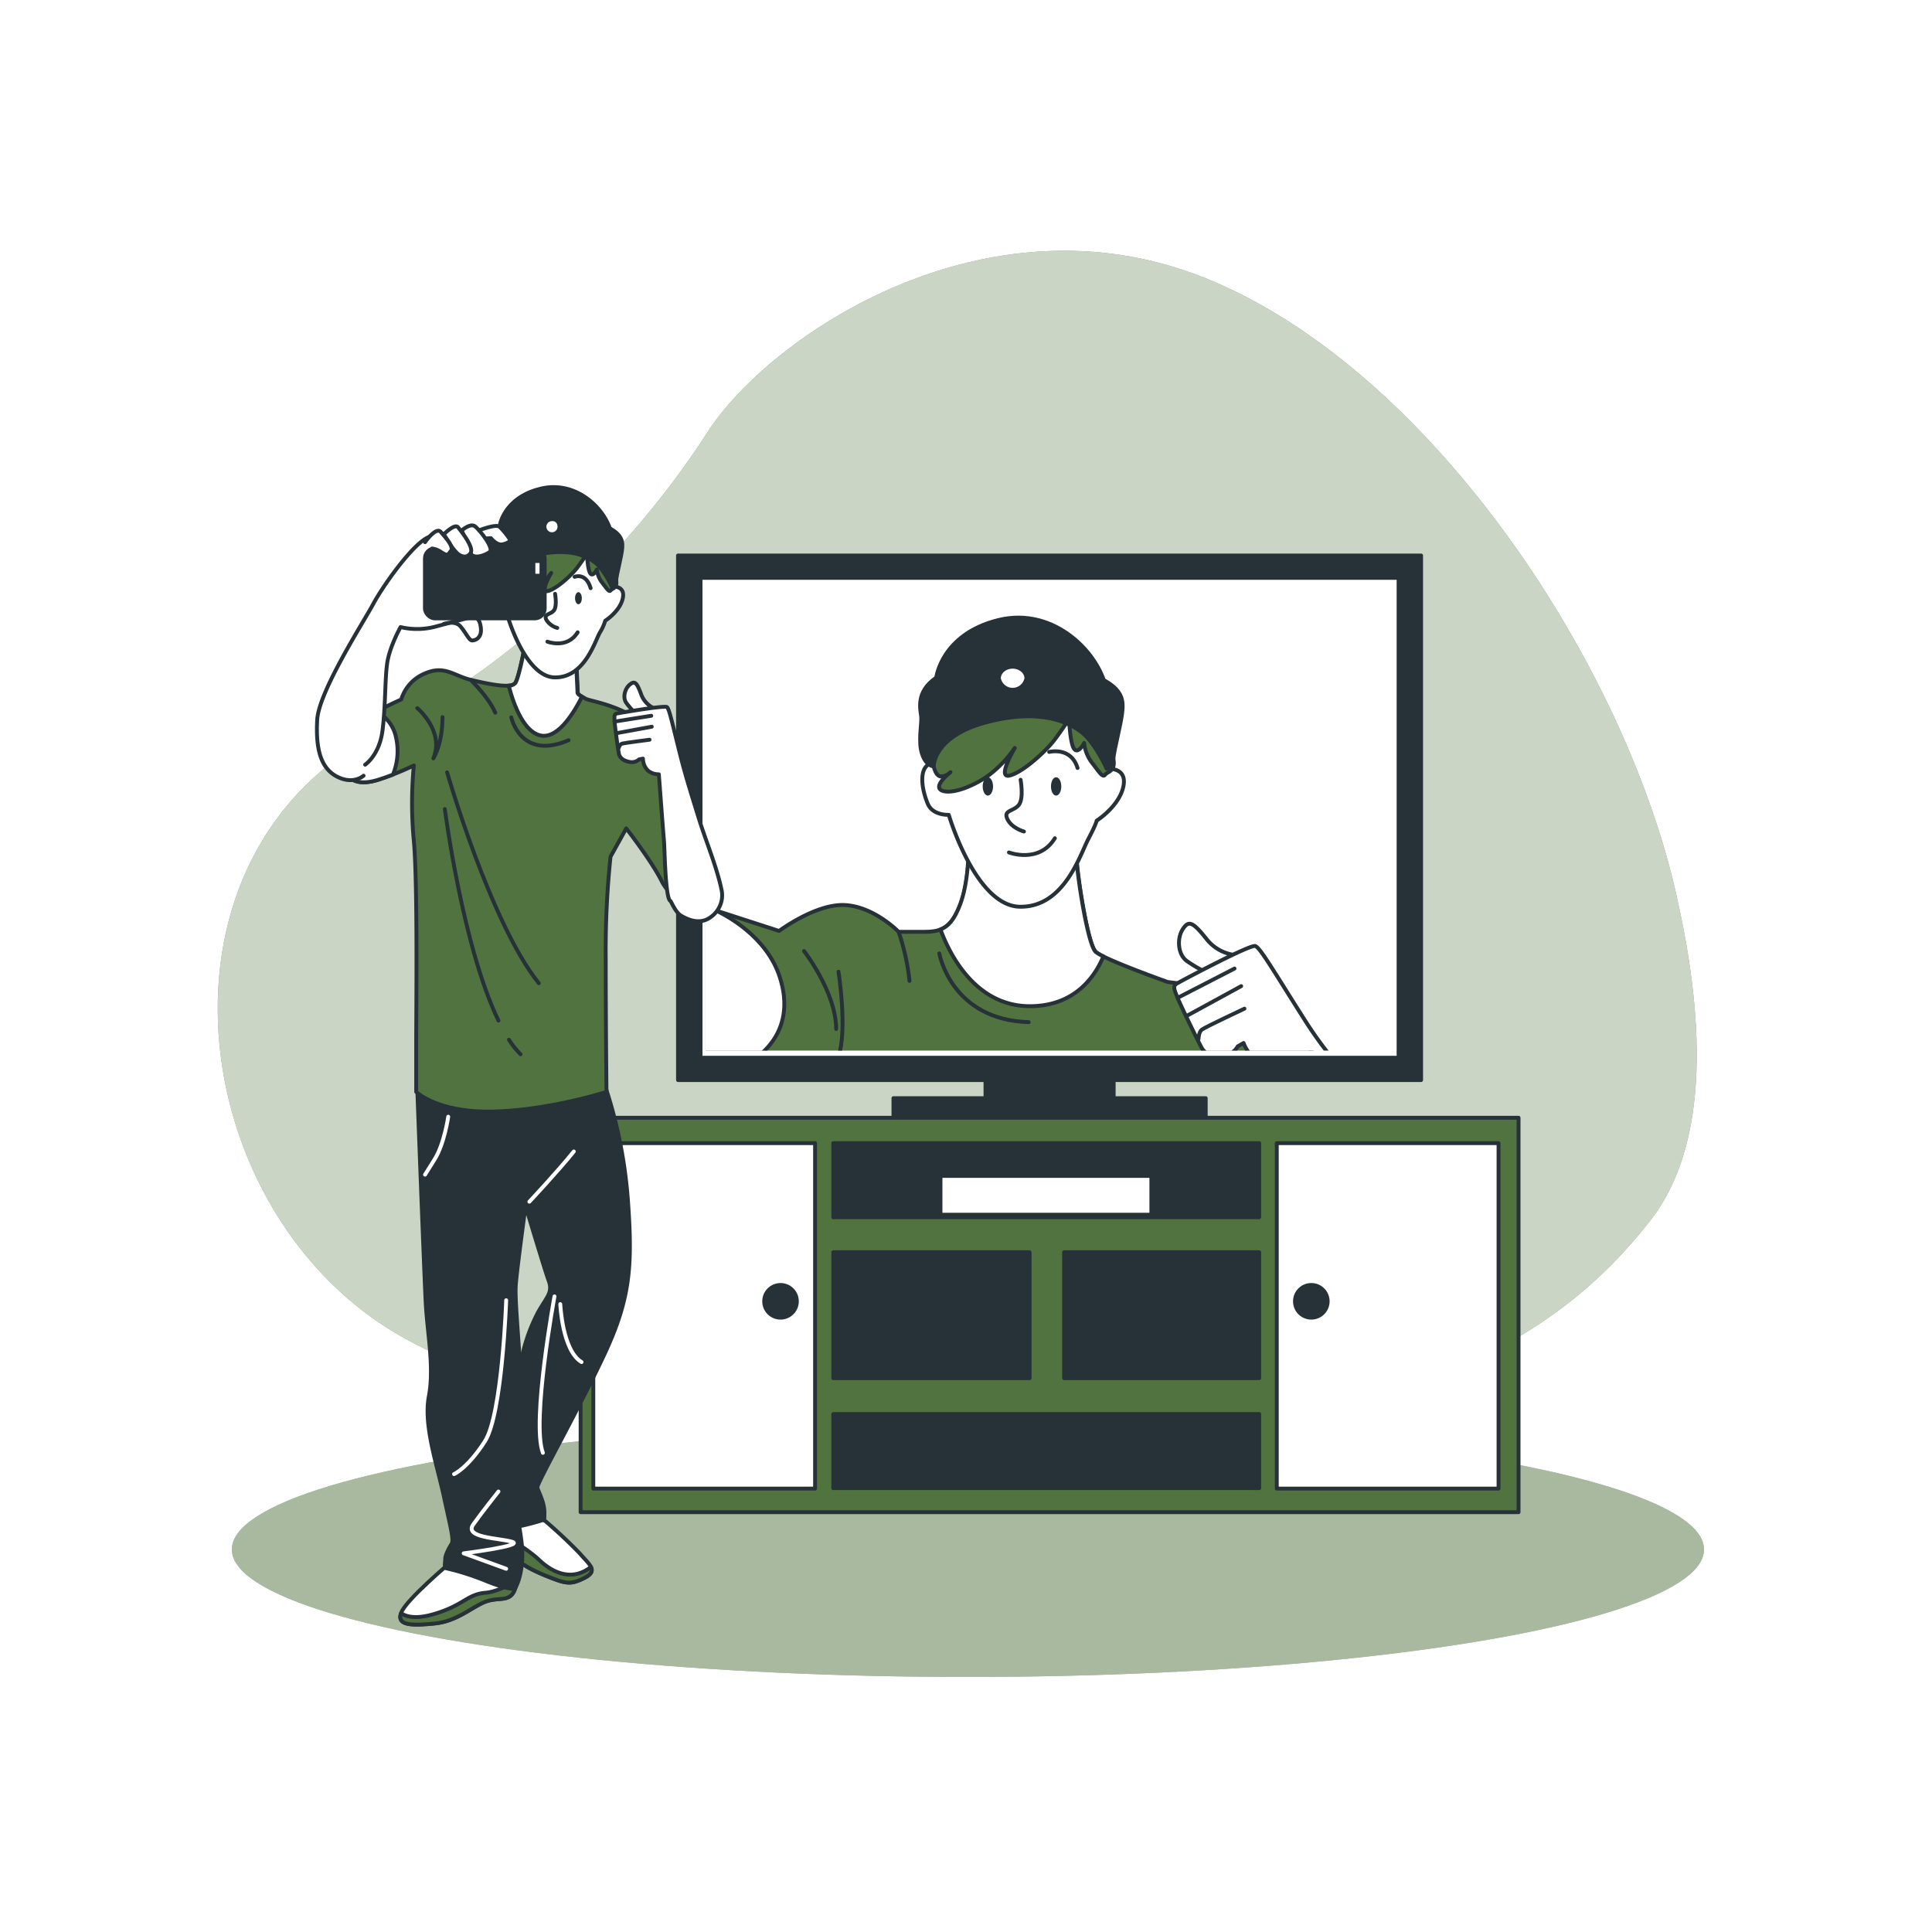 <?xml version="1.0"?>
<svg xmlns="http://www.w3.org/2000/svg" version="1.1" width="590" height="590" viewBox="0 0 65535 65535"><svg xmlns:xlink="http://www.w3.org/1999/xlink" xmlns:svgjs="http://svgjs.com/svgjs" class="animated" id="freepik_stories-real-time-sync" viewBox="0 0 500 500" version="1.1" width="65535" height="65535"><style>svg#freepik_stories-real-time-sync:not(.animated) .animable {opacity: 0;}svg#freepik_stories-real-time-sync.animated #freepik--background-simple--inject-38 {animation: 6s Infinite  linear heartbeat;animation-delay: 1.5s;}            @keyframes heartbeat {                0% {                    transform: scale(1);                }                10% {                    transform: scale(1.1);                }                30% {                    transform: scale(1);                }                40% {                    transform: scale(1);                }                50% {                    transform: scale(1.1);                }                60% {                    transform: scale(1);                }                100% {                    transform: scale(1);                }            }        .animator-hidden { display: none; }</style><g id="freepik--background-simple--inject-38" class="animable animator-active" style="transform-origin: 247.731px 218.733px;"><path d="M412.62,175.16C389.66,130.87,352.9,88.5,312,72c-57-23-113,15-129,40s-46,58.3-84,77.15c-63.28,31.4-51.86,125.74,6.08,157.41C136.43,363.71,176.15,366.94,211,370c148,13,194-26,216-54,17.57-22.36,12.49-59.74,6.66-85.24C429.62,213.11,422.36,194,412.62,175.16Z" style="fill: rgb(80, 115, 64); transform-origin: 247.731px 218.733px;" id="elhpccar9xp3g" class="animable"/><g id="elfns0vt48gjm"><path d="M412.62,175.16C389.66,130.87,352.9,88.5,312,72c-57-23-113,15-129,40s-46,58.3-84,77.15c-63.28,31.4-51.86,125.74,6.08,157.41C136.43,363.71,176.15,366.94,211,370c148,13,194-26,216-54,17.57-22.36,12.49-59.74,6.66-85.24C429.62,213.11,422.36,194,412.62,175.16Z" style="fill: rgb(255, 255, 255); opacity: 0.7; transform-origin: 247.731px 218.733px;" class="animable"/></g></g><g id="freepik--Ground--inject-38" class="animable" style="transform-origin: 250.5px 401px;"><ellipse cx="250.5" cy="401" rx="190.5" ry="33" style="fill: rgb(80, 115, 64); transform-origin: 250.5px 401px;" id="elz4121ug7glp" class="animable"/><g id="ele6pf3p4s7h"><ellipse cx="250.5" cy="401" rx="190.5" ry="33" style="fill: rgb(255, 255, 255); opacity: 0.5; transform-origin: 250.5px 401px;" class="animable"/></g></g><g id="freepik--Plants--inject-38" class="animable animator-hidden" style="transform-origin: 251.409px 312.242px;"><path d="M415.58,281.46s18.83-25.79,9.64-31.85c-9.56-6.3-14.05,12.79-16.07,22.16-4.31,20-3.09,24.26-.2,19.86Z" style="fill: rgb(80, 115, 64); transform-origin: 417.042px 270.783px;" id="ell4knczs74lf" class="animable"/><path d="M422.67,297.32s26.19-18.28,19.47-27c-7-9.07-17.44,7.53-22.4,15.74-10.58,17.53-10.8,21.94-6.63,18.72Z" style="fill: rgb(80, 115, 64); transform-origin: 426.914px 286.719px;" id="eld1flpxo2t44" class="animable"/><path d="M423.21,318.52S445.88,308.34,442,300.7c-4-7.94-14.43,3.23-19.41,8.79-10.62,11.86-11.43,15.21-7.78,13.35Z" style="fill: rgb(80, 115, 64); transform-origin: 427.645px 310.631px;" id="elimyxfqo0918" class="animable"/><path d="M424.55,339.81s22.67-10.18,18.8-17.81c-4-7.95-14.43,3.22-19.41,8.78-10.63,11.87-11.44,15.21-7.78,13.35Z" style="fill: rgb(80, 115, 64); transform-origin: 428.991px 331.924px;" id="elh5xtsbjbosr" class="animable"/><path d="M398,292.24s-24.9-20-31.37-11.1c-6.74,9.27,12.13,14.63,21.4,17.08,19.79,5.22,24.09,4.2,19.83,1.11Z" style="fill: rgb(80, 115, 64); transform-origin: 387.281px 290.374px;" id="eljf06na5ljni" class="animable"/><path d="M398.72,308.94s-28.39-14.65-33-4.64c-4.76,10.42,14.79,11.92,24.37,12.48,20.43,1.19,24.44-.67,19.65-2.85Z" style="fill: rgb(80, 115, 64); transform-origin: 388.274px 308.976px;" id="elwe4p6lugge" class="animable"/><path d="M402.15,327.67s-24.34-11.73-28-3.16c-3.78,8.92,12.79,9.74,20.9,10,17.31.53,20.65-1.13,16.55-2.87Z" style="fill: rgb(80, 115, 64); transform-origin: 393.388px 327.994px;" id="elpyi5cvco1b" class="animable"/><path d="M403.31,342.8s-23-14.25-27.48-6.11c-4.71,8.46,11.68,11,19.72,12.15,17.15,2.37,20.65,1.06,16.76-1.1Z" style="fill: rgb(80, 115, 64); transform-origin: 394.371px 342.141px;" id="eld86cuagpt5f" class="animable"/><path d="M401.16,266.9s-4.31-37.46-18.45-33.62c-14.7,4-2.4,22.94,3.82,32.08,13.27,19.5,18.15,21.66,17.1,15.56Z" style="fill: rgb(80, 115, 64); transform-origin: 389.773px 258.473px;" id="el8b5yvecv343" class="animable"/><g id="el8so5k3t0g75"><path d="M415.58,281.46s18.83-25.79,9.64-31.85c-9.56-6.3-14.05,12.79-16.07,22.16-4.31,20-3.09,24.26-.2,19.86Z" style="fill: rgb(255, 255, 255); opacity: 0.5; transform-origin: 417.042px 270.783px;" class="animable"/></g><g id="eljqmcn4hjgre"><path d="M422.67,297.32s26.19-18.28,19.47-27c-7-9.07-17.44,7.53-22.4,15.74-10.58,17.53-10.8,21.94-6.63,18.72Z" style="fill: rgb(255, 255, 255); opacity: 0.5; transform-origin: 426.914px 286.719px;" class="animable"/></g><g id="el2g2lv65w9i8"><path d="M423.21,318.52S445.88,308.34,442,300.7c-4-7.94-14.43,3.23-19.41,8.79-10.62,11.86-11.43,15.21-7.78,13.35Z" style="fill: rgb(255, 255, 255); opacity: 0.5; transform-origin: 427.645px 310.631px;" class="animable"/></g><g id="eltyzk8rkgmmm"><path d="M424.55,339.81s22.67-10.18,18.8-17.81c-4-7.95-14.43,3.22-19.41,8.78-10.63,11.87-11.44,15.21-7.78,13.35Z" style="fill: rgb(255, 255, 255); opacity: 0.5; transform-origin: 428.991px 331.924px;" class="animable"/></g><g id="eljkaac42n5zd"><path d="M398,292.24s-24.9-20-31.37-11.1c-6.74,9.27,12.13,14.63,21.4,17.08,19.79,5.22,24.09,4.2,19.83,1.11Z" style="fill: rgb(255, 255, 255); opacity: 0.5; transform-origin: 387.281px 290.374px;" class="animable"/></g><g id="el0hsvw8jbn9wb"><path d="M398.72,308.94s-28.39-14.65-33-4.64c-4.76,10.42,14.79,11.92,24.37,12.48,20.43,1.19,24.44-.67,19.65-2.85Z" style="fill: rgb(255, 255, 255); opacity: 0.5; transform-origin: 388.274px 308.976px;" class="animable"/></g><g id="elhdxhbvbwn9d"><path d="M402.15,327.67s-24.34-11.73-28-3.16c-3.78,8.92,12.79,9.74,20.9,10,17.31.53,20.65-1.13,16.55-2.87Z" style="fill: rgb(255, 255, 255); opacity: 0.5; transform-origin: 393.388px 327.994px;" class="animable"/></g><g id="elooja5zf5f18"><path d="M403.31,342.8s-23-14.25-27.48-6.11c-4.71,8.46,11.68,11,19.72,12.15,17.15,2.37,20.65,1.06,16.76-1.1Z" style="fill: rgb(255, 255, 255); opacity: 0.5; transform-origin: 394.371px 342.141px;" class="animable"/></g><g id="el3vc7frsbpob"><path d="M401.16,266.9s-4.31-37.46-18.45-33.62c-14.7,4-2.4,22.94,3.82,32.08,13.27,19.5,18.15,21.66,17.1,15.56Z" style="fill: rgb(255, 255, 255); opacity: 0.5; transform-origin: 389.773px 258.473px;" class="animable"/></g><path d="M385.59,246.89s21.54,40.38,24.88,59.11c3.85,21.52,4.47,42.73,1.81,61.56" style="fill: none; stroke: rgb(38, 50, 56); stroke-linecap: round; stroke-linejoin: round; stroke-width: 0.75px; transform-origin: 399.746px 307.225px;" id="elxvd1moze5s" class="animable"/><line x1="407.07" y1="293.53" x2="417.62" y2="261.22" style="fill: none; stroke: rgb(38, 50, 56); stroke-linecap: round; stroke-linejoin: round; stroke-width: 0.75px; transform-origin: 412.345px 277.375px;" id="elhtfpbm5lq2r" class="animable"/><line x1="410.47" y1="306" x2="430.33" y2="281.03" style="fill: none; stroke: rgb(38, 50, 56); stroke-linecap: round; stroke-linejoin: round; stroke-width: 0.75px; transform-origin: 420.4px 293.515px;" id="el52hohhak9yo" class="animable"/><line x1="409.2" y1="301.46" x2="380.45" y2="289.38" style="fill: none; stroke: rgb(38, 50, 56); stroke-linecap: round; stroke-linejoin: round; stroke-width: 0.75px; transform-origin: 394.825px 295.42px;" id="elmi5xfpt47r" class="animable"/><line x1="412.96" y1="322.9" x2="434.58" y2="306.34" style="fill: none; stroke: rgb(38, 50, 56); stroke-linecap: round; stroke-linejoin: round; stroke-width: 0.75px; transform-origin: 423.77px 314.62px;" id="el19093j5yrtu" class="animable"/><line x1="411.81" y1="315.8" x2="389.23" y2="311.1" style="fill: none; stroke: rgb(38, 50, 56); stroke-linecap: round; stroke-linejoin: round; stroke-width: 0.75px; transform-origin: 400.52px 313.45px;" id="elqrl6q0begvq" class="animable"/><line x1="412.9" y1="333.09" x2="395.41" y2="330.32" style="fill: none; stroke: rgb(38, 50, 56); stroke-linecap: round; stroke-linejoin: round; stroke-width: 0.75px; transform-origin: 404.155px 331.705px;" id="elbsc4fzto15" class="animable"/><line x1="414.37" y1="344.29" x2="426.13" y2="333.75" style="fill: none; stroke: rgb(38, 50, 56); stroke-linecap: round; stroke-linejoin: round; stroke-width: 0.75px; transform-origin: 420.25px 339.02px;" id="elxm513ihytsp" class="animable"/><line x1="414.14" y1="349.03" x2="394.04" y2="343.98" style="fill: none; stroke: rgb(38, 50, 56); stroke-linecap: round; stroke-linejoin: round; stroke-width: 0.75px; transform-origin: 404.09px 346.505px;" id="elpmsc9tb1qi" class="animable"/><rect x="397.1" y="364.75" width="29.54" height="5.63" style="fill: rgb(38, 50, 56); transform-origin: 411.87px 367.565px;" id="elj74k7bmpqwj" class="animable"/><rect x="397.1" y="371.78" width="29.54" height="5.63" style="fill: rgb(38, 50, 56); transform-origin: 411.87px 374.595px;" id="elk69jc9sxreb" class="animable"/><rect x="397.1" y="378.82" width="29.54" height="5.63" style="fill: rgb(38, 50, 56); transform-origin: 411.87px 381.635px;" id="elq0qrtazor4r" class="animable"/><rect x="397.1" y="385.85" width="29.54" height="5.63" style="fill: rgb(38, 50, 56); transform-origin: 411.87px 388.665px;" id="el1umlmyzsugs" class="animable"/><path d="M87.24,281.46s-18.83-25.79-9.64-31.85c9.56-6.3,14.05,12.79,16.07,22.16,4.31,20,3.09,24.26.2,19.86Z" style="fill: rgb(80, 115, 64); transform-origin: 85.778px 270.783px;" id="el37si6lu2nh9" class="animable"/><path d="M80.15,297.32S54,279,60.68,270.33c7-9.07,17.44,7.53,22.4,15.74,10.58,17.53,10.8,21.94,6.63,18.72Z" style="fill: rgb(80, 115, 64); transform-origin: 75.911px 286.729px;" id="elr52ozlvfxeh" class="animable"/><path d="M79.61,318.52S56.94,308.34,60.82,300.7c4-7.94,14.43,3.23,19.41,8.79C90.85,321.35,91.66,324.7,88,322.84Z" style="fill: rgb(80, 115, 64); transform-origin: 75.173px 310.631px;" id="eluiyjlb6a1j" class="animable"/><path d="M78.27,339.81S55.59,329.63,59.47,322c4-7.95,14.43,3.22,19.41,8.78,10.63,11.87,11.44,15.21,7.78,13.35Z" style="fill: rgb(80, 115, 64); transform-origin: 73.828px 331.924px;" id="elotju3z8oox" class="animable"/><path d="M104.85,292.24s24.9-20,31.37-11.1c6.74,9.27-12.13,14.63-21.4,17.08C95,303.44,90.73,302.42,95,299.33Z" style="fill: rgb(80, 115, 64); transform-origin: 115.569px 290.374px;" id="els51oemc6man" class="animable"/><path d="M104.1,308.94s28.39-14.65,33-4.64c4.76,10.42-14.79,11.92-24.37,12.48C92.26,318,88.25,316.11,93,313.93Z" style="fill: rgb(80, 115, 64); transform-origin: 114.517px 308.982px;" id="elmm8tdgisdb" class="animable"/><path d="M100.67,327.67s24.34-11.73,28-3.16c3.78,8.92-12.79,9.74-20.9,10-17.31.53-20.65-1.13-16.55-2.87Z" style="fill: rgb(80, 115, 64); transform-origin: 109.432px 327.994px;" id="elv3nxsdh14xg" class="animable"/><path d="M99.51,342.8s23-14.25,27.48-6.11c4.71,8.46-11.68,11-19.72,12.15-17.15,2.37-20.66,1.06-16.76-1.1Z" style="fill: rgb(80, 115, 64); transform-origin: 108.447px 342.141px;" id="elv1f9hvaozij" class="animable"/><path d="M101.66,266.9s4.31-37.46,18.45-33.62c14.7,4,2.4,22.94-3.82,32.08C103,284.86,98.14,287,99.19,280.92Z" style="fill: rgb(80, 115, 64); transform-origin: 113.047px 258.468px;" id="elyjxvalh53he" class="animable"/><g id="elldcyy0p1tor"><path d="M87.24,281.46s-18.83-25.79-9.64-31.85c9.56-6.3,14.05,12.79,16.07,22.16,4.31,20,3.09,24.26.2,19.86Z" style="fill: rgb(255, 255, 255); opacity: 0.5; transform-origin: 85.778px 270.783px;" class="animable"/></g><g id="elivlzs9h3m8"><path d="M80.15,297.32S54,279,60.68,270.33c7-9.07,17.44,7.53,22.4,15.74,10.58,17.53,10.8,21.94,6.63,18.72Z" style="fill: rgb(255, 255, 255); opacity: 0.5; transform-origin: 75.911px 286.729px;" class="animable"/></g><g id="elplezsi3db6l"><path d="M79.61,318.52S56.94,308.34,60.82,300.7c4-7.94,14.43,3.23,19.41,8.79C90.85,321.35,91.66,324.7,88,322.84Z" style="fill: rgb(255, 255, 255); opacity: 0.5; transform-origin: 75.173px 310.631px;" class="animable"/></g><g id="elube7i4n06y8"><path d="M78.27,339.81S55.59,329.63,59.47,322c4-7.95,14.43,3.22,19.41,8.78,10.63,11.87,11.44,15.21,7.78,13.35Z" style="fill: rgb(255, 255, 255); opacity: 0.5; transform-origin: 73.828px 331.924px;" class="animable"/></g><g id="el8pxm5s3r3z"><path d="M104.85,292.24s24.9-20,31.37-11.1c6.74,9.27-12.13,14.63-21.4,17.08C95,303.44,90.73,302.42,95,299.33Z" style="fill: rgb(255, 255, 255); opacity: 0.5; transform-origin: 115.569px 290.374px;" class="animable"/></g><g id="elwx8a34wjtp"><path d="M104.1,308.94s28.39-14.65,33-4.64c4.76,10.42-14.79,11.92-24.37,12.48C92.26,318,88.25,316.11,93,313.93Z" style="fill: rgb(255, 255, 255); opacity: 0.5; transform-origin: 114.517px 308.982px;" class="animable"/></g><g id="el8fz6pozfinm"><path d="M100.67,327.67s24.34-11.73,28-3.16c3.78,8.92-12.79,9.74-20.9,10-17.31.53-20.65-1.13-16.55-2.87Z" style="fill: rgb(255, 255, 255); opacity: 0.5; transform-origin: 109.432px 327.994px;" class="animable"/></g><g id="elf0awx9dolei"><path d="M99.51,342.8s23-14.25,27.48-6.11c4.71,8.46-11.68,11-19.72,12.15-17.15,2.37-20.66,1.06-16.76-1.1Z" style="fill: rgb(255, 255, 255); opacity: 0.5; transform-origin: 108.447px 342.141px;" class="animable"/></g><g id="elhrd07d2oto5"><path d="M101.66,266.9s4.31-37.46,18.45-33.62c14.7,4,2.4,22.94-3.82,32.08C103,284.86,98.14,287,99.19,280.92Z" style="fill: rgb(255, 255, 255); opacity: 0.5; transform-origin: 113.047px 258.468px;" class="animable"/></g><path d="M117.22,246.89S95.69,287.27,92.35,306c-3.85,21.52-4.47,42.73-1.81,61.56" style="fill: none; stroke: rgb(38, 50, 56); stroke-linecap: round; stroke-linejoin: round; stroke-width: 0.75px; transform-origin: 103.069px 307.225px;" id="elyczq4emxn49" class="animable"/><line x1="95.75" y1="293.53" x2="85.2" y2="261.22" style="fill: none; stroke: rgb(38, 50, 56); stroke-linecap: round; stroke-linejoin: round; stroke-width: 0.75px; transform-origin: 90.475px 277.375px;" id="elhwbu0wqdhfl" class="animable"/><line x1="92.35" y1="306" x2="72.49" y2="281.03" style="fill: none; stroke: rgb(38, 50, 56); stroke-linecap: round; stroke-linejoin: round; stroke-width: 0.75px; transform-origin: 82.42px 293.515px;" id="elav377y2j6r" class="animable"/><line x1="93.61" y1="301.46" x2="122.37" y2="289.38" style="fill: none; stroke: rgb(38, 50, 56); stroke-linecap: round; stroke-linejoin: round; stroke-width: 0.75px; transform-origin: 107.99px 295.42px;" id="elaa6f72l42qs" class="animable"/><line x1="89.86" y1="322.9" x2="68.24" y2="306.34" style="fill: none; stroke: rgb(38, 50, 56); stroke-linecap: round; stroke-linejoin: round; stroke-width: 0.75px; transform-origin: 79.05px 314.62px;" id="eltbnk8veztdt" class="animable"/><line x1="91.01" y1="315.8" x2="113.59" y2="311.1" style="fill: none; stroke: rgb(38, 50, 56); stroke-linecap: round; stroke-linejoin: round; stroke-width: 0.75px; transform-origin: 102.3px 313.45px;" id="elngfgdizorum" class="animable"/><line x1="89.92" y1="333.09" x2="107.41" y2="330.32" style="fill: none; stroke: rgb(38, 50, 56); stroke-linecap: round; stroke-linejoin: round; stroke-width: 0.75px; transform-origin: 98.665px 331.705px;" id="elmwp6ni7mptn" class="animable"/><line x1="88.45" y1="344.29" x2="76.69" y2="333.75" style="fill: none; stroke: rgb(38, 50, 56); stroke-linecap: round; stroke-linejoin: round; stroke-width: 0.75px; transform-origin: 82.57px 339.02px;" id="eltj6tv10qv3" class="animable"/><line x1="88.68" y1="349.03" x2="108.78" y2="343.98" style="fill: none; stroke: rgb(38, 50, 56); stroke-linecap: round; stroke-linejoin: round; stroke-width: 0.75px; transform-origin: 98.73px 346.505px;" id="elvu24xwtmyco" class="animable"/><g id="elvwjlfa45ee"><rect x="76.18" y="364.75" width="29.54" height="5.63" style="fill: rgb(38, 50, 56); transform-origin: 90.95px 367.565px; transform: rotate(180deg);" class="animable"/></g><g id="el8a3w75mdx0d"><rect x="76.18" y="371.78" width="29.54" height="5.63" style="fill: rgb(38, 50, 56); transform-origin: 90.95px 374.595px; transform: rotate(180deg);" class="animable"/></g><g id="elkhs1hmudeth"><rect x="76.18" y="378.82" width="29.54" height="5.63" style="fill: rgb(38, 50, 56); transform-origin: 90.95px 381.635px; transform: rotate(180deg);" class="animable"/></g><g id="elztli3w3rvig"><rect x="76.18" y="385.85" width="29.54" height="5.63" style="fill: rgb(38, 50, 56); transform-origin: 90.95px 388.665px; transform: rotate(180deg);" class="animable"/></g></g><g id="freepik--Device--inject-38" class="animable" style="transform-origin: 271.63px 267.555px;"><rect x="255.04" y="274.6" width="33.18" height="13.1" style="fill: rgb(38, 50, 56); stroke: rgb(38, 50, 56); stroke-linecap: round; stroke-linejoin: round; transform-origin: 271.63px 281.15px;" id="elvhj3924gl7" class="animable"/><rect x="231.22" y="284.2" width="80.82" height="4.94" style="fill: rgb(38, 50, 56); stroke: rgb(38, 50, 56); stroke-linecap: round; stroke-linejoin: round; transform-origin: 271.63px 286.67px;" id="el2e0lkl0kkhd" class="animable"/><rect x="175.47" y="143.76" width="192.31" height="135.76" style="fill: rgb(38, 50, 56); stroke: rgb(38, 50, 56); stroke-linecap: round; stroke-linejoin: round; transform-origin: 271.625px 211.64px;" id="el23azml325gv" class="animable"/><rect x="181.3" y="149.55" width="180.65" height="124.19" style="fill: rgb(255, 255, 255); stroke: rgb(38, 50, 56); stroke-linecap: round; stroke-linejoin: round; transform-origin: 271.625px 211.645px;" id="elprmj2hlwoxn" class="animable"/><g style="clip-path: url(&quot;#freepik--clip-path--inject-38&quot;); transform-origin: 270.97px 226.341px;" id="elu32o8tereep" class="animable"><path d="M250.73,218.45s.21,9.29-2.17,15.56-5,7.14-9.51,7.14h-6.49s-6.27-6.49-13.84-6.92-17.08,6.7-17.08,6.7l-22.7-7.35v41.95s28.54-1.51,29.19-1.3,4.54,8.22,4.54,9.95a11.78,11.78,0,0,0,.22,2.6h131s6.27-3-5.84-16.44S314.52,255,311.49,255s-9.3-.87-9.3-.87-16.43-5.83-18.59-7.78-5-21.19-5-24.87v-4.32s-1.08,8.43-10.81,10.16S250.73,218.45,250.73,218.45Z" style="fill: rgb(80, 115, 64); stroke: rgb(38, 50, 56); stroke-linecap: round; stroke-linejoin: round; transform-origin: 262.226px 251.97px;" id="el8ar7kisretf" class="animable"/><path d="M208.09,246.14s8.31,10.68,8.31,20.17" style="fill: none; stroke: rgb(38, 50, 56); stroke-linecap: round; stroke-linejoin: round; transform-origin: 212.245px 256.225px;" id="elwl6h2sir3ad" class="animable"/><path d="M217,251.48s2.37,14.83,0,22" style="fill: none; stroke: rgb(38, 50, 56); stroke-linecap: round; stroke-linejoin: round; transform-origin: 217.527px 262.48px;" id="el2sw9n7www1t" class="animable"/><path d="M243.09,246.74s3,17.2,23.14,17.79" style="fill: none; stroke: rgb(38, 50, 56); stroke-linecap: round; stroke-linejoin: round; transform-origin: 254.66px 255.635px;" id="elzelcbjno78f" class="animable"/><path d="M232.56,241.15a58.14,58.14,0,0,1,2.82,12.71" style="fill: none; stroke: rgb(38, 50, 56); stroke-linecap: round; stroke-linejoin: round; transform-origin: 233.97px 247.505px;" id="elticlb8huzna" class="animable"/><path d="M266.51,260.4c11.64,0,16.85-7.64,19.05-12.89a9.67,9.67,0,0,1-2-1.17c-2.17-2-5-21.19-5-24.87v-4.32s-1.08,8.43-10.81,10.16-17.08-8.86-17.08-8.86.21,9.29-2.17,15.56c-1.48,3.91-3,5.72-5.11,6.53C245.19,245.45,251.69,260.4,266.51,260.4Z" style="fill: rgb(255, 255, 255); stroke: rgb(38, 50, 56); stroke-linecap: round; stroke-linejoin: round; transform-origin: 264.475px 238.775px;" id="elpx55bdf1eg" class="animable"/><path d="M243.38,200.93s-1.3-4.76-3.46-2.81-1.09,6.92.21,9.95,5.41,2.81,5.41,2.81,6.92,23.57,18.38,23.78,15.57-13.4,17.73-17.51,2.16-4.76,2.16-4.76,5.84-3.68,6.92-8.86-4.32-4.55-4.32-4.55a16.66,16.66,0,0,0-1.73-11.46c-3.25-6.05-27.47-7.13-34-4.32s-9.73,5.19-9.95,8.22S243.38,200.93,243.38,200.93Z" style="fill: rgb(255, 255, 255); stroke: rgb(38, 50, 56); stroke-linecap: round; stroke-linejoin: round; transform-origin: 264.779px 208.194px;" id="elmz7kijt3g8p" class="animable"/><path d="M264.13,201.8s.87,4.75-.43,6.48-4.11,1.3-3,3.68S265,215.2,265,215.2" style="fill: none; stroke: rgb(38, 50, 56); stroke-linecap: round; stroke-linejoin: round; transform-origin: 262.723px 208.5px;" id="ela8jssa4ganh" class="animable"/><path d="M261.11,220.61s7.78,3,11.89-3.68" style="fill: none; stroke: rgb(38, 50, 56); stroke-linecap: round; stroke-linejoin: round; transform-origin: 267.055px 219.106px;" id="el6zvljpj3248" class="animable"/><path d="M274.66,203.53c0,1.31-.6,2.37-1.34,2.37s-1.33-1.06-1.33-2.37.59-2.38,1.33-2.38S274.66,202.21,274.66,203.53Z" style="fill: rgb(38, 50, 56); transform-origin: 273.325px 203.525px;" id="el7sjur1r60q5" class="animable"/><path d="M257,203.53c0,1.31-.6,2.37-1.34,2.37s-1.34-1.06-1.34-2.37.6-2.38,1.34-2.38S257,202.21,257,203.53Z" style="fill: rgb(38, 50, 56); transform-origin: 255.66px 203.525px;" id="elfgto7jprdeb" class="animable"/><path d="M271.52,194.6s5.64-1.47,7.35,4.16" style="fill: none; stroke: rgb(38, 50, 56); stroke-linecap: round; stroke-linejoin: round; transform-origin: 275.195px 196.594px;" id="elp4sfql42yt" class="animable"/><path d="M241.65,198.34s.43,2.37,1.73,2.59a3.58,3.58,0,0,0,2.59-1.08s-4.76,3.68-2.16,4.76,8.65-1.3,12.54-4.33a30.88,30.88,0,0,0,6.27-6.7s-4.76,8-1.3,7.13,9.3-6.27,11.46-9.08,3.9-5.62,3.9-5.62.21,6.27,1.29,7.78,2.6-1.51,2.6-1.51a10.11,10.11,0,0,0,1.94,5c1.73,2.17,2.82,4.11,3.46,3.25s2.81-.87,2.17-4.11,1.73-12.76-10.17-16-29.41-1.73-34,4.76A16,16,0,0,0,241.65,198.34Z" style="fill: rgb(80, 115, 64); stroke: rgb(38, 50, 56); stroke-linecap: round; stroke-linejoin: round; transform-origin: 264.692px 191.823px;" id="elmaf6rvfbfkp" class="animable"/><path d="M242.29,175.41s1.3-11.24,16-14.92,26.59,8.87,28.11,18.38c0,0-6.92-6.27-22.92-4.75s-21.41,4.75-21.41,4.75Z" style="fill: rgb(38, 50, 56); stroke: rgb(38, 50, 56); stroke-linecap: round; stroke-linejoin: round; transform-origin: 264.235px 169.351px;" id="el9x03q349pev" class="animable"/><path d="M241.65,198.34s-.22-7.79,13.83-11.47,21.63.22,24.87,3,6.06,9.08,6.06,9.08,1.51,0,1.73-2.59,2.16-9.52,2.37-12.76-.21-7.35-13.83-10.81-29-1.08-34.39,2.59-4.1,8.22-3.89,10-.86,6.49.22,9.73S241.65,198.34,241.65,198.34Z" style="fill: rgb(38, 50, 56); stroke: rgb(38, 50, 56); stroke-linecap: round; stroke-linejoin: round; transform-origin: 264.329px 185.029px;" id="elmwvcmsm1rp" class="animable"/><path d="M265.63,175.55a3.62,3.62,0,0,1-7.12,0c0-1.63,1.6-3,3.56-3S265.63,173.92,265.63,175.55Z" style="fill: rgb(255, 255, 255); stroke: rgb(38, 50, 56); stroke-linecap: round; stroke-linejoin: round; transform-origin: 262.07px 175.532px;" id="el116lq9jahp99" class="animable"/><path d="M185.29,235.64l-6.35-2.06v41.95s7.75-.41,15.27-.77c4.92-3,11.4-9.85,7.65-21.72C198.51,242.43,188.12,237,185.29,235.64Z" style="fill: rgb(255, 255, 255); stroke: rgb(38, 50, 56); stroke-linecap: round; stroke-linejoin: round; transform-origin: 190.959px 254.555px;" id="elcol203imbpr" class="animable"/><path d="M320.14,247.21a11.08,11.08,0,0,1-8-4.33c-3.46-4.32-4.54-4.76-6.06-2.38s-1.29,6.49,1.09,8.22a35.15,35.15,0,0,0,5.18,3Z" style="fill: rgb(255, 255, 255); stroke: rgb(38, 50, 56); stroke-linecap: round; stroke-linejoin: round; transform-origin: 312.63px 245.392px;" id="el1m8glatnoa6" class="animable"/><path d="M353.44,282.88s-7.57-6.05-15.57-18.59-11.68-19-13-19.46-19.25,9.08-20.33,9.73-.65,1.51.22,3.67,5.4,11.46,6.27,13,2.81,2.38,5.62,1.94a4.73,4.73,0,0,0,3.68-2.38l1.51-.86s1.08,3.24,3.68,4.32a7.32,7.32,0,0,0,5.18,0s9.74,18.6,10.6,18.6S363,290.67,363,290.67Z" style="fill: rgb(255, 255, 255); stroke: rgb(38, 50, 56); stroke-linecap: round; stroke-linejoin: round; transform-origin: 333.45px 268.832px;" id="eloqjcblre0kg" class="animable"/><path d="M310.19,268.83s0-1.73.87-2.38,11-5.41,11-5.41" style="fill: rgb(255, 255, 255); stroke: rgb(38, 50, 56); stroke-linecap: round; stroke-linejoin: round; transform-origin: 316.125px 264.935px;" id="elfoav7qb8jb" class="animable"/><line x1="307.38" y1="262.77" x2="321.22" y2="255.21" style="fill: rgb(255, 255, 255); stroke: rgb(38, 50, 56); stroke-linecap: round; stroke-linejoin: round; transform-origin: 314.3px 258.99px;" id="eloeholmleyy" class="animable"/><line x1="304.79" y1="258.23" x2="319.49" y2="250.66" style="fill: rgb(255, 255, 255); stroke: rgb(38, 50, 56); stroke-linecap: round; stroke-linejoin: round; transform-origin: 312.14px 254.445px;" id="elh89alcne9kw" class="animable"/></g><rect x="150.26" y="289.27" width="242.74" height="102.08" style="fill: rgb(80, 115, 64); stroke: rgb(38, 50, 56); stroke-linecap: round; stroke-linejoin: round; transform-origin: 271.63px 340.31px;" id="eltszc7m87ym" class="animable"/><rect x="153.55" y="295.85" width="57.39" height="89.4" style="fill: rgb(255, 255, 255); stroke: rgb(38, 50, 56); stroke-linecap: round; stroke-linejoin: round; transform-origin: 182.245px 340.55px;" id="eltulfgpmvzff" class="animable"/><rect x="330.43" y="295.85" width="57.39" height="89.4" style="fill: rgb(255, 255, 255); stroke: rgb(38, 50, 56); stroke-linecap: round; stroke-linejoin: round; transform-origin: 359.125px 340.55px;" id="elsipyjq3ia4" class="animable"/><rect x="215.65" y="295.85" width="110.23" height="19.17" style="fill: rgb(38, 50, 56); stroke: rgb(38, 50, 56); stroke-linecap: round; stroke-linejoin: round; transform-origin: 270.765px 305.435px;" id="el8w09e1hif9c" class="animable"/><rect x="215.65" y="365.95" width="110.23" height="19.17" style="fill: rgb(38, 50, 56); stroke: rgb(38, 50, 56); stroke-linecap: round; stroke-linejoin: round; transform-origin: 270.765px 375.535px;" id="eltiqr2iolvad" class="animable"/><rect x="215.65" y="324.08" width="50.81" height="32.59" style="fill: rgb(38, 50, 56); stroke: rgb(38, 50, 56); stroke-linecap: round; stroke-linejoin: round; transform-origin: 241.055px 340.375px;" id="elkdaxe07rpv" class="animable"/><rect x="275.39" y="324.08" width="50.49" height="32.59" style="fill: rgb(38, 50, 56); stroke: rgb(38, 50, 56); stroke-linecap: round; stroke-linejoin: round; transform-origin: 300.635px 340.375px;" id="elmad27le97e" class="animable"/><rect x="243.4" y="304.32" width="54.57" height="10.04" style="fill: rgb(255, 255, 255); stroke: rgb(38, 50, 56); stroke-linecap: round; stroke-linejoin: round; transform-origin: 270.685px 309.34px;" id="el5l1y49oicsi" class="animable"/><path d="M343.6,336.78a4.23,4.23,0,1,1-4.23-4.23A4.23,4.23,0,0,1,343.6,336.78Z" style="fill: rgb(38, 50, 56); stroke: rgb(38, 50, 56); stroke-linecap: round; stroke-linejoin: round; transform-origin: 339.37px 336.78px;" id="elwmmiuignvf" class="animable"/><circle cx="202" cy="336.78" r="4.23" style="fill: rgb(38, 50, 56); stroke: rgb(38, 50, 56); stroke-linecap: round; stroke-linejoin: round; transform-origin: 202px 336.78px;" id="el1xcfe9nlkb" class="animable"/></g><g id="freepik--Character--inject-38" class="animable" style="transform-origin: 134.455px 273.257px;"><path d="M140.7,393.29a125.47,125.47,0,0,1,9.36,8.75c2.44,2.85,4.89,4.47,1.22,6.31s-4.68,1.62-10.17-.61-6.31-3.46-10.79-6.31-7.12-3.06-5.9-7.33,3.46-5.09,4.27-5.09S140.7,393.29,140.7,393.29Z" style="fill: rgb(255, 255, 255); stroke: rgb(38, 50, 56); stroke-linecap: round; stroke-linejoin: round; transform-origin: 138.637px 399.299px;" id="elrvfmupsg059" class="animable"/><path d="M151.28,408.35c1.86-.93,2.14-1.81,1.66-2.82-4.6,3.6-9.47,1.93-13.46-1.87-3.48-3.31-11.7-8-14.95-9.92,0,.12-.08.23-.11.36-1.22,4.27,1.42,4.48,5.9,7.33s5.29,4.07,10.79,6.31S147.62,410.18,151.28,408.35Z" style="fill: rgb(80, 115, 64); stroke: rgb(38, 50, 56); stroke-linecap: round; stroke-linejoin: round; transform-origin: 138.634px 401.663px;" id="el71gga39jghp" class="animable"/><path d="M116.68,404.28s-11.39,9.56-12.82,13,2.85,3.46,8.75,2.85,9.77-4.48,13.23-5.7,6.31.41,7.53-3.46-5.49-6.51-9-6.51S116.68,404.28,116.68,404.28Z" style="fill: rgb(255, 255, 255); stroke: rgb(38, 50, 56); stroke-linecap: round; stroke-linejoin: round; transform-origin: 118.55px 412.357px;" id="el2c3y4gxayfg" class="animable"/><path d="M125.84,414.45c3.46-1.22,6.31.41,7.53-3.46a2.94,2.94,0,0,0,0-1.66c-2.54,1.4-5.41,2.69-7.77,2.88-4.88.41-5.7,3.46-14,5.7-4.07,1.09-6.44.49-7.8-.41-1.18,3.25,3,3.25,8.81,2.65S122.38,415.67,125.84,414.45Z" style="fill: rgb(80, 115, 64); stroke: rgb(38, 50, 56); stroke-linecap: round; stroke-linejoin: round; transform-origin: 118.545px 414.893px;" id="ela4tgqyh5ll" class="animable"/><path d="M131.13,295.8s9.57,32.15,10.79,35.41-.2,4.07-2.64,8.35a45,45,0,0,0-4.89,15.87c-.61,5.29-10.38,33.38-10.38,33.38s3,8.34,3.66,7.73,5.7-1.22,8.76-2,4.27-1.22,4.27-1.22.2,1,.2-1.84-1.62-5.49-1.83-6.51,10.79-20.35,17.5-34.8,7.13-23,5.91-39.89a122.5,122.5,0,0,0-6.31-30.53l-26.26,2.85Z" style="fill: rgb(38, 50, 56); stroke: rgb(38, 50, 56); stroke-linecap: round; stroke-linejoin: round; transform-origin: 143.514px 338.161px;" id="el1ergnz5103t" class="animable"/><path d="M107.93,280.33s1.83,48.85,2.24,56.78,2.24,16.69.82,24.22,2,17.3,3.86,25.85,2.65,11.4,2,12.41-1.63,2.85-1.63,3.87-.41,2.44.41,2.44a67.07,67.07,0,0,1,10.17,3.26c3.46,1.42,7.13,2.44,7.53,1.83s1.84-3.46,1.84-8.75-1.84-10-1.23-15.26,1-20.56.82-28.9-1.5-20.6-1.3-25.08,4.5-35,4.5-35l5.55-13.6Z" style="fill: rgb(38, 50, 56); stroke: rgb(38, 50, 56); stroke-linecap: round; stroke-linejoin: round; transform-origin: 125.72px 345.75px;" id="elfc7vtwvowhg" class="animable"/><path d="M145,337.5s.5,12,5.5,15" style="fill: none; stroke: rgb(255, 255, 255); stroke-linecap: round; stroke-linejoin: round; transform-origin: 147.75px 345px;" id="elhp8i34yeujp" class="animable"/><path d="M143.5,335.5s-6,32.5-3,40.5" style="fill: none; stroke: rgb(255, 255, 255); stroke-linecap: round; stroke-linejoin: round; transform-origin: 141.58px 355.75px;" id="el5r4r7qasx18" class="animable"/><path d="M131,336.5s-1,29.5-5.5,36.5-8,8.5-8,8.5" style="fill: none; stroke: rgb(255, 255, 255); stroke-linecap: round; stroke-linejoin: round; transform-origin: 124.25px 359px;" id="elr20dge1p14" class="animable"/><path d="M129,386s-4,5-6.5,8.5,6.5,3.5,10,4.5-12.5,3-12.5,3l11,4" style="fill: none; stroke: rgb(255, 255, 255); stroke-linecap: round; stroke-linejoin: round; transform-origin: 126.5px 396px;" id="elicxnznqf1ha" class="animable"/><path d="M137,311s7.5-8,11.5-13" style="fill: none; stroke: rgb(255, 255, 255); stroke-linecap: round; stroke-linejoin: round; transform-origin: 142.75px 304.5px;" id="elr0pucnkgmr" class="animable"/><path d="M116,289s-1,7-3.5,11l-2.5,4" style="fill: none; stroke: rgb(255, 255, 255); stroke-linecap: round; stroke-linejoin: round; transform-origin: 113px 296.5px;" id="elgpepc4dr93n" class="animable"/><path d="M136,166.15s-1.63,9-2.65,10.59-7.32.2-11.6-.82-6.71-3.86-11.8-1.62a10.6,10.6,0,0,0-6.11,6.71s-7.93,3.66-11.39,5.7-4.28,10-3.26,12.62,3.66,4.07,8.75,2.44a72.38,72.38,0,0,0,9.16-3.66,103.64,103.64,0,0,0,0,19.54c1,10.78.61,44.16.61,52.1v12.82s5.49,5.49,20.15,5.09,29.1-5.09,29.1-5.09-.2-18.52-.2-34.8A232.55,232.55,0,0,1,158,221.72l4.07-7.33s6.51,8.34,9.16,13.63,10.17,9,12.21,5.91-2.85-23-6.72-28.09-5.9-7.73-5.9-7.73.82-7.33-5.29-11.6-13-5.09-14-5.7-2-1-2-1.63-.41-8.55-.41-8.55Z" style="fill: rgb(80, 115, 64); stroke: rgb(38, 50, 56); stroke-linecap: round; stroke-linejoin: round; transform-origin: 136.351px 226.915px;" id="eljaotwb9tlmg" class="animable"/><path d="M115.71,199.88S127,239,139.44,254.45" style="fill: none; stroke: rgb(38, 50, 56); stroke-linecap: round; stroke-linejoin: round; transform-origin: 127.575px 227.165px;" id="elr4b6jt6fecd" class="animable"/><path d="M131.71,269.08a23.84,23.84,0,0,0,3,3.76" style="fill: none; stroke: rgb(38, 50, 56); stroke-linecap: round; stroke-linejoin: round; transform-origin: 133.21px 270.96px;" id="eldh3yx06on4v" class="animable"/><path d="M115.12,209.37S119.73,245,129,264.13" style="fill: none; stroke: rgb(38, 50, 56); stroke-linecap: round; stroke-linejoin: round; transform-origin: 122.06px 236.75px;" id="elvqowsyeok" class="animable"/><path d="M108,183.27s7.12,5.93,4.15,13c0,0,2.37-3.56,2.37-10.68" style="fill: none; stroke: rgb(38, 50, 56); stroke-linecap: round; stroke-linejoin: round; transform-origin: 111.26px 189.77px;" id="elcat51rt9zll" class="animable"/><path d="M121.77,175.92s4.62,4.38,6.4,8.53" style="fill: none; stroke: rgb(38, 50, 56); stroke-linecap: round; stroke-linejoin: round; transform-origin: 124.97px 180.185px;" id="elb373pml4n" class="animable"/><path d="M132.32,185.64s2.37,11.27,14.83,5.93" style="fill: none; stroke: rgb(38, 50, 56); stroke-linecap: round; stroke-linejoin: round; transform-origin: 139.735px 189.323px;" id="el9xb35th9s3d" class="animable"/><path d="M140.09,190.37c4.48.75,8.62-6.26,10.52-10.07-.65-.36-1.16-.69-1.16-1.12,0-.61-.41-8.55-.41-8.55l-13-4.48s-1.63,9-2.65,10.59a2.17,2.17,0,0,1-1.72.7C132.5,180.81,135.17,189.55,140.09,190.37Z" style="fill: rgb(255, 255, 255); stroke: rgb(38, 50, 56); stroke-linecap: round; stroke-linejoin: round; transform-origin: 141.14px 178.288px;" id="elc3yeq0kxzik" class="animable"/><path d="M130,153.11s-.85-3.14-2.27-1.85-.71,4.55.14,6.54,3.56,1.85,3.56,1.85,4.55,15.52,12.1,15.66,10.25-8.82,11.67-11.53a12.41,12.41,0,0,0,1.43-3.13s3.84-2.42,4.55-5.84-2.85-3-2.85-3a10.91,10.91,0,0,0-1.14-7.54c-2.13-4-18.07-4.7-22.35-2.85s-6.4,3.42-6.54,5.41S130,153.11,130,153.11Z" style="fill: rgb(255, 255, 255); stroke: rgb(38, 50, 56); stroke-linecap: round; stroke-linejoin: round; transform-origin: 144.097px 157.879px;" id="eledav8wu44cd" class="animable"/><path d="M143.65,153.68s.57,3.13-.28,4.27-2.71.85-2,2.42a4.82,4.82,0,0,0,2.85,2.13" style="fill: none; stroke: rgb(38, 50, 56); stroke-linecap: round; stroke-linejoin: round; transform-origin: 142.716px 158.09px;" id="elhspjekfwc6e" class="animable"/><path d="M141.66,166.06s5.12,2,7.83-2.42" style="fill: none; stroke: rgb(38, 50, 56); stroke-linecap: round; stroke-linejoin: round; transform-origin: 145.575px 165.076px;" id="elm3jqs2ydaip" class="animable"/><path d="M148.7,149.28s2.94-1.22,4.16,2.94" style="fill: none; stroke: rgb(38, 50, 56); stroke-linecap: round; stroke-linejoin: round; transform-origin: 150.78px 150.667px;" id="eluuejycdm14n" class="animable"/><path d="M150.58,154.81c0,.87-.39,1.57-.88,1.57s-.88-.7-.88-1.57.39-1.56.88-1.56S150.58,154,150.58,154.81Z" style="fill: rgb(38, 50, 56); transform-origin: 149.7px 154.815px;" id="elbrjjx72i0lu" class="animable"/><ellipse cx="138.1" cy="154.81" rx="0.88" ry="1.57" style="fill: rgb(38, 50, 56); transform-origin: 138.1px 154.81px;" id="elkh8mgp3r04f" class="animable"/><path d="M129.27,136.31s.86-7.4,10.54-9.82,17.51,5.83,18.5,12.1c0,0-4.55-4.13-15.09-3.14s-14.09,3.14-14.09,3.14Z" style="fill: rgb(38, 50, 56); stroke: rgb(38, 50, 56); stroke-linecap: round; stroke-linejoin: round; transform-origin: 143.72px 132.324px;" id="els8sk30xfrsq" class="animable"/><path d="M128.85,151.4s.28,1.56,1.13,1.71a2.36,2.36,0,0,0,1.71-.72s-3.13,2.42-1.42,3.14,5.69-.86,8.26-2.85a20.08,20.08,0,0,0,4.12-4.41s-3.13,5.26-.85,4.69,6.12-4.12,7.55-6,2.56-3.7,2.56-3.7.14,4.13.85,5.13,1.71-1,1.71-1a6.7,6.7,0,0,0,1.28,3.28c1.14,1.42,1.85,2.7,2.28,2.13s1.85-.57,1.42-2.7,1.14-8.4-6.69-10.54-19.36-1.14-22.35,3.13A10.52,10.52,0,0,0,128.85,151.4Z" style="fill: rgb(80, 115, 64); stroke: rgb(38, 50, 56); stroke-linecap: round; stroke-linejoin: round; transform-origin: 144.018px 147.089px;" id="el1499bhccpr2l" class="animable"/><path d="M128.85,151.4s-.15-5.13,9.11-7.55,14.23.14,16.37,2,4,6,4,6,1,0,1.14-1.7,1.43-6.27,1.57-8.4-.14-4.84-9.11-7.12-19.08-.71-22.64,1.71-2.7,5.41-2.56,6.55-.57,4.27.14,6.4S128.85,151.4,128.85,151.4Z" style="fill: rgb(38, 50, 56); stroke: rgb(38, 50, 56); stroke-linecap: round; stroke-linejoin: round; transform-origin: 143.8px 142.686px;" id="elrk2qyf9wjs" class="animable"/><path d="M144.24,135.94a1.44,1.44,0,1,1-1.39-1.07A1.26,1.26,0,0,1,144.24,135.94Z" style="fill: rgb(255, 255, 255); transform-origin: 142.848px 136.306px;" id="elbkw7ay16jlq" class="animable"/><path d="M98,201.77c1.32-.42,2.56-.87,3.69-1.3a16,16,0,0,0,.79-9.69,9.58,9.58,0,0,0-5.11-6.64c-1.82.91-3.63,1.84-4.86,2.57-3.46,2-4.28,10-3.26,12.62S92.87,203.4,98,201.77Z" style="fill: rgb(255, 255, 255); stroke: rgb(38, 50, 56); stroke-linecap: round; stroke-linejoin: round; transform-origin: 95.867px 193.299px;" id="el9t7o2feqwz" class="animable"/><path d="M169.54,183.44a6.44,6.44,0,0,1-3.64-3.85c-1.12-3-1.64-3.46-2.91-2.42s-1.9,3.35-.9,4.74a20.19,20.19,0,0,0,2.32,2.63Z" style="fill: rgb(255, 255, 255); stroke: rgb(38, 50, 56); stroke-linecap: round; stroke-linejoin: round; transform-origin: 165.568px 180.603px;" id="elyjwc7uravvg" class="animable"/><path d="M186.4,234.23a6.72,6.72,0,0,0,.34-3.94c-1.31-6.18-4-12.43-5.89-18.5-1.6-5.19-3.26-10.39-4.61-15.65-2.14-8.41-3-12.67-3.63-13.15s-12.31,1.52-13,1.68-.63.72-.55,2.08.91,7.33,1.11,8.32,1.12,1.83,2.76,2.11a2.74,2.74,0,0,0,2.46-.65l1-.2a4.54,4.54,0,0,0,1.25,3.06,4.32,4.32,0,0,0,2.87,1c.45,5.83.86,11.67,1.35,17.5.14,1.66.33,14.84,1.64,15.27.19.07,1.28,3,2.85,3.87,2.1,1.22,4.66,2,6.92.74A7.11,7.11,0,0,0,186.4,234.23Z" style="fill: rgb(255, 255, 255); stroke: rgb(38, 50, 56); stroke-linecap: round; stroke-linejoin: round; transform-origin: 172.952px 210.664px;" id="elwcy3i4zdlvj" class="animable"/><path d="M160.09,193.6s.32-1,.92-1.16,7.09-1,7.09-1" style="fill: none; stroke: rgb(38, 50, 56); stroke-linecap: round; stroke-linejoin: round; transform-origin: 164.095px 192.52px;" id="el68yyanxqbx7" class="animable"/><line x1="159.64" y1="189.73" x2="168.68" y2="188.07" style="fill: none; stroke: rgb(38, 50, 56); stroke-linecap: round; stroke-linejoin: round; transform-origin: 164.16px 188.9px;" id="el12w7tbnwfaa" class="animable"/><line x1="159.03" y1="186.75" x2="168.55" y2="185.24" style="fill: none; stroke: rgb(38, 50, 56); stroke-linecap: round; stroke-linejoin: round; transform-origin: 163.79px 185.995px;" id="ele0xgxcywx4e" class="animable"/><path d="M94.5,197.9s3.66-2.44,4.48-8.75.61-13.23,1.22-17.5,3.46-9.36,3.46-9.36a18.59,18.59,0,0,0,9.36-.21c5.29-1.42,10-2.64,10-2.64l1.22-21s-9.76-1.43-13.83.81-11.2,12.21-13.84,17.1S82.49,179,82.09,186.3s.81,12.42,5.08,14.66,6.92-.21,6.92-.21" style="fill: rgb(255, 255, 255); stroke: rgb(38, 50, 56); stroke-linecap: round; stroke-linejoin: round; transform-origin: 103.129px 169.947px;" id="el4hk898ftnr6" class="animable"/><rect x="109.97" y="141.93" width="31" height="18.11" rx="2.59" style="fill: rgb(38, 50, 56); stroke: rgb(38, 50, 56); stroke-linecap: round; stroke-linejoin: round; transform-origin: 125.47px 150.985px;" id="el80s9kv9kcqw" class="animable"/><rect x="138.55" y="145.7" width="1.08" height="2.79" style="fill: rgb(255, 255, 255); transform-origin: 139.09px 147.095px;" id="elb9ekvuw2o2s" class="animable"/><path d="M124,137.25s4.22-1.69,5.26-.94a19.11,19.11,0,0,1,2.88,3.59,4.24,4.24,0,0,1-2.24,1c-1.42.2-2.85-1.63-2.85-1.63l-3,.2Z" style="fill: rgb(255, 255, 255); stroke: rgb(38, 50, 56); stroke-linecap: round; stroke-linejoin: round; transform-origin: 128.07px 138.517px;" id="elpck1vsxf0mk" class="animable"/><path d="M119.53,137.25s2.24-2,3.46-1,5,5.71,3.72,6.62-4.12,1.92-4.94.3S119.53,137.25,119.53,137.25Z" style="fill: rgb(255, 255, 255); stroke: rgb(38, 50, 56); stroke-linecap: round; stroke-linejoin: round; transform-origin: 123.251px 139.999px;" id="elahv62npqt8n" class="animable"/><path d="M114.85,138.27s2.85-2.85,3.67-1.83,4.27,5.29,3.25,6.72-2.44.81-3.25.2a13.45,13.45,0,0,1-2-2.44Z" style="fill: rgb(255, 255, 255); stroke: rgb(38, 50, 56); stroke-linecap: round; stroke-linejoin: round; transform-origin: 118.403px 140.126px;" id="el644t54k59qw" class="animable"/><path d="M110,140.31s2.85-4.07,4.07-2.65,3.46,3.87,2.64,4.89-.81,1.42-2.44.4a5.41,5.41,0,0,0-2.44-1" style="fill: rgb(255, 255, 255); stroke: rgb(38, 50, 56); stroke-linecap: round; stroke-linejoin: round; transform-origin: 113.443px 140.451px;" id="ele2hf59tflvi" class="animable"/><path d="M114.85,161.47s2.85-1,4.28.61,2.24,3.67,3.05,3.67,2.65-.61,2.24-3.46-1.63-2.65-3.87-2.65a14.48,14.48,0,0,0-3.66.41" style="fill: none; stroke: rgb(38, 50, 56); stroke-linecap: round; stroke-linejoin: round; transform-origin: 119.664px 162.693px;" id="el50zl1gzcd16" class="animable"/></g><defs>     <filter id="active" height="200%">         <feMorphology in="SourceAlpha" result="DILATED" operator="dilate" radius="2"/>                <feFlood flood-color="#32DFEC" flood-opacity="1" result="PINK"/>        <feComposite in="PINK" in2="DILATED" operator="in" result="OUTLINE"/>        <feMerge>            <feMergeNode in="OUTLINE"/>            <feMergeNode in="SourceGraphic"/>        </feMerge>    </filter>    <filter id="hover" height="200%">        <feMorphology in="SourceAlpha" result="DILATED" operator="dilate" radius="2"/>                <feFlood flood-color="#ff0000" flood-opacity="0.5" result="PINK"/>        <feComposite in="PINK" in2="DILATED" operator="in" result="OUTLINE"/>        <feMerge>            <feMergeNode in="OUTLINE"/>            <feMergeNode in="SourceGraphic"/>        </feMerge>            <feColorMatrix type="matrix" values="0   0   0   0   0                0   1   0   0   0                0   0   0   0   0                0   0   0   1   0 "/>    </filter></defs><defs><clipPath id="freepik--clip-path--inject-38"><rect x="182.59" y="153.89" width="178.08" height="118" style="fill:none"/></clipPath></defs></svg></svg>
